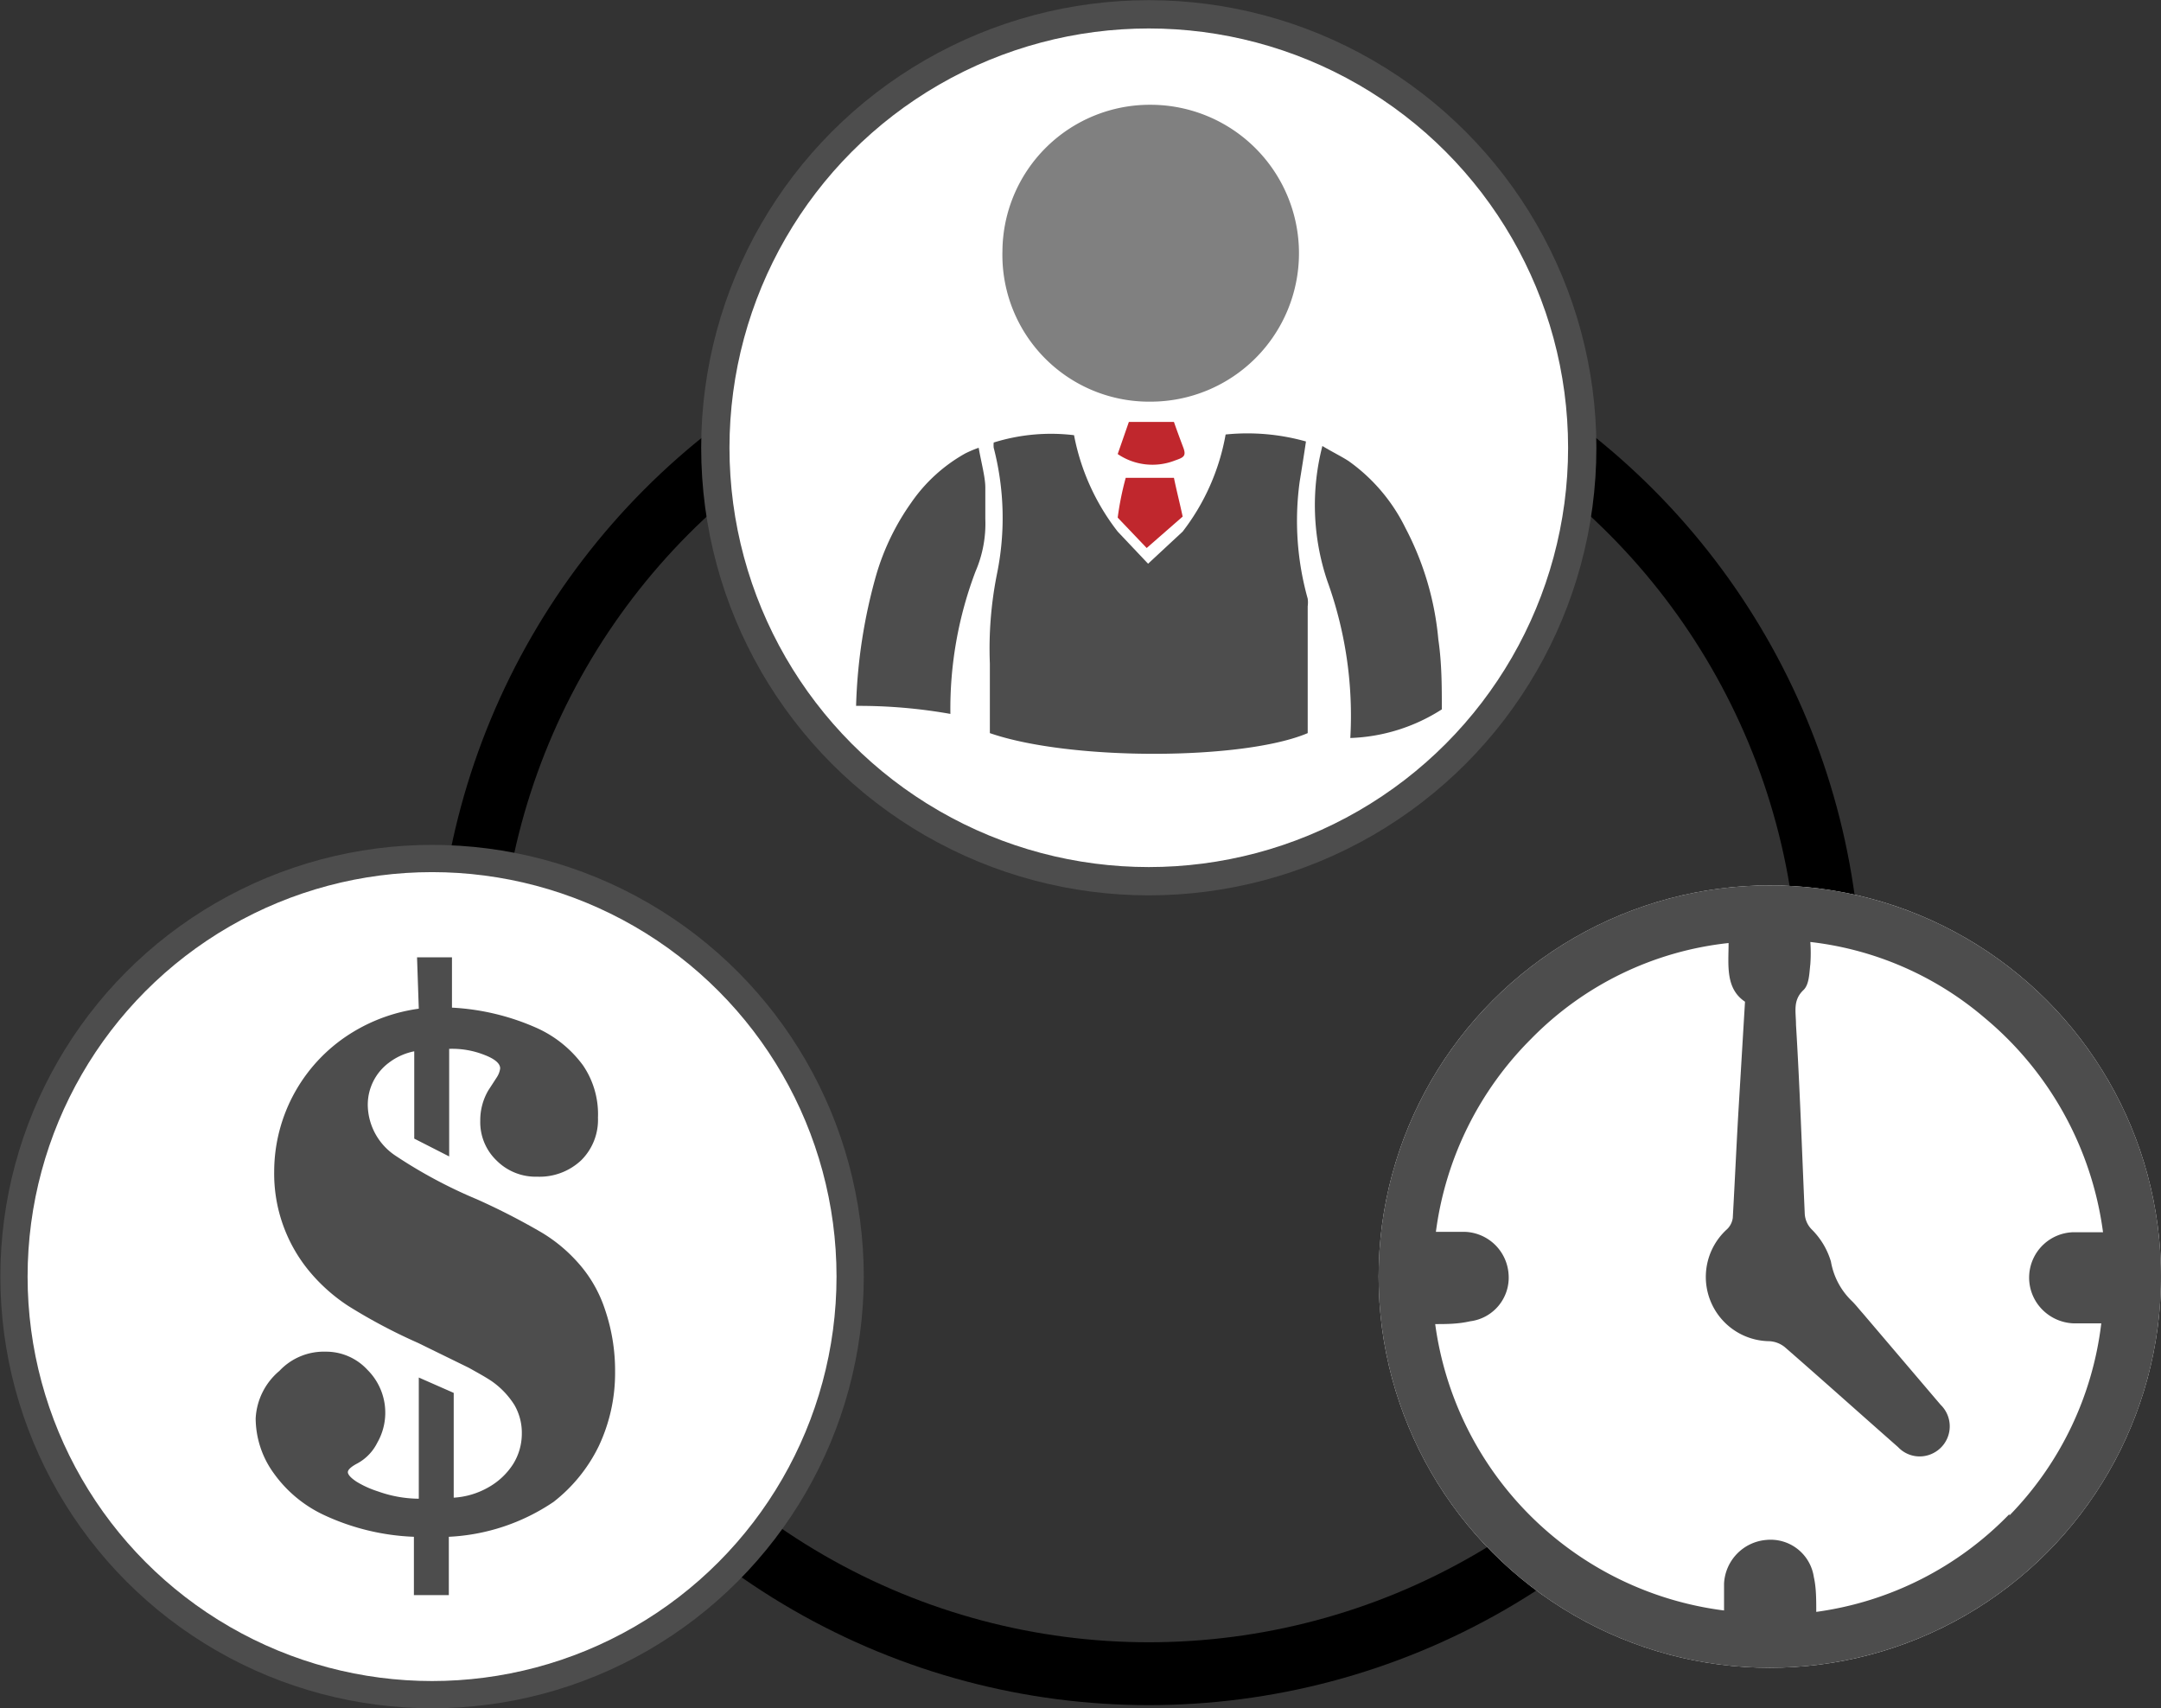 <svg xmlns="http://www.w3.org/2000/svg" viewBox="0 0 61.87 48.91"><rect x="0" y="0" width="61.87" height="48.91" fill="#333333" stroke="none"/><title>Asset 38icon</title><g id="Layer_2" data-name="Layer 2"><g id="Layer_1-2" data-name="Layer 1"><circle cx="32.89" cy="28.42" r="19.5" fill="none" stroke="#000" stroke-miterlimit="10" stroke-width="1.8"/><circle cx="32.89" cy="12.82" r="12.41" fill="#fff" stroke="#4d4d4d" stroke-miterlimit="10" stroke-width="0.81"/><circle cx="12.37" cy="36.55" r="11.97" fill="#fff" stroke="#4d4d4d" stroke-miterlimit="10" stroke-width="0.78"/><path d="M11.94,27.41h1v1.44a6.83,6.83,0,0,1,2.4.57,3.34,3.34,0,0,1,1.35,1.08A2.48,2.48,0,0,1,17.12,32a1.63,1.63,0,0,1-.48,1.22,1.74,1.74,0,0,1-1.26.47,1.58,1.58,0,0,1-1.16-.46,1.52,1.52,0,0,1-.47-1.14,1.69,1.69,0,0,1,.23-.87l.24-.37a.61.61,0,0,0,.1-.26c0-.15-.17-.28-.46-.39a2.5,2.5,0,0,0-1-.17v3.08l-1-.51v-2.5a1.76,1.76,0,0,0-.73.33,1.5,1.5,0,0,0-.6,1.24,1.77,1.77,0,0,0,.81,1.43,13.85,13.85,0,0,0,2.32,1.24,19.31,19.31,0,0,1,1.85.95,4.42,4.42,0,0,1,1,.82,3.76,3.76,0,0,1,.81,1.38,5.4,5.4,0,0,1,.29,1.78,4.9,4.9,0,0,1-.47,2.14A4.54,4.54,0,0,1,15.85,43a5.84,5.84,0,0,1-3,1v1.67h-1V44a6.68,6.68,0,0,1-2.61-.64,3.68,3.68,0,0,1-1.41-1.19,2.69,2.69,0,0,1-.51-1.56A1.9,1.9,0,0,1,8,39.25a1.74,1.74,0,0,1,1.32-.55,1.61,1.61,0,0,1,1.2.52,1.73,1.73,0,0,1,.28,2.09,1.36,1.36,0,0,1-.57.59c-.19.1-.28.19-.27.26s.09.16.26.27a2.82,2.82,0,0,0,.6.27,3.53,3.53,0,0,0,1.17.21V39.44l1,.44v3a2.27,2.27,0,0,0,1-.3,2,2,0,0,0,.7-.66,1.65,1.65,0,0,0,.25-.87,1.59,1.59,0,0,0-.21-.82,2.36,2.36,0,0,0-.66-.69c-.18-.12-.4-.24-.65-.38l-1.45-.71a15.82,15.82,0,0,1-2-1.06,5,5,0,0,1-1.12-1,4.38,4.38,0,0,1-1-2.85,4.68,4.68,0,0,1,2.27-4,4.91,4.91,0,0,1,1.87-.66Z" fill="#4d4d4d"/><path d="M33.86,15.22a6.36,6.36,0,0,0,1.23-2.78,6.17,6.17,0,0,1,2.3.2c-.06.41-.12.78-.18,1.15a8.25,8.25,0,0,0,.23,3.35.85.85,0,0,1,0,.22c0,1.22,0,2.43,0,3.63-1.83.78-6.79.8-9.1,0,0-.12,0-.25,0-.38V19a10.89,10.89,0,0,1,.2-2.55,8,8,0,0,0-.09-3.63.74.74,0,0,1,0-.15,5.5,5.5,0,0,1,2.3-.21A6.46,6.46,0,0,0,32,15.22l.87.92Z" fill="#4d4d4d"/><path d="M28.7,7.19A4.22,4.22,0,0,1,32.94,3a4.25,4.25,0,1,1,0,8.5A4.2,4.2,0,0,1,28.7,7.19Z" fill="gray"/><path d="M27.21,20.44a11.08,11.08,0,0,1,.72-4.08,3.45,3.45,0,0,0,.28-1.5c0-.3,0-.6,0-.9s-.12-.73-.19-1.14a3.35,3.35,0,0,0-.38.16,4.61,4.61,0,0,0-1.55,1.41,6.94,6.94,0,0,0-1,2.06,15.24,15.24,0,0,0-.58,3.76A15,15,0,0,1,27.21,20.44Z" fill="#4d4d4d"/><path d="M38.66,21.13a5.17,5.17,0,0,0,2.62-.82c0-.66,0-1.32-.1-2a8.48,8.48,0,0,0-.94-3.19,5.1,5.1,0,0,0-1.63-1.92c-.2-.13-.43-.24-.75-.43A6.79,6.79,0,0,0,38,16.63,11.34,11.34,0,0,1,38.66,21.13Z" fill="#4d4d4d"/><path d="M33.86,14.79c-.09-.42-.17-.72-.25-1.11H32.23A8.47,8.47,0,0,0,32,14.82l.83.87Z" fill="#c0272d"/><path d="M32,13l.32-.92h1.29c.09.26.18.5.27.74s0,.28-.23.36A1.77,1.77,0,0,1,32,13Z" fill="#c0272d"/><circle cx="50.67" cy="36.55" r="11.2" fill="#fff"/><path d="M50.67,25.35a11.2,11.2,0,1,0,11.2,11.2A11.2,11.2,0,0,0,50.67,25.35Zm6.86,18A9.47,9.47,0,0,1,52,46.15c0-.36,0-.69-.07-1a1.25,1.25,0,0,0-1.36-1.06,1.32,1.32,0,0,0-1.21,1.25v.77a9.56,9.56,0,0,1-8.27-8.2c.32,0,.65,0,1-.08a1.26,1.26,0,0,0,1.1-1.36,1.3,1.3,0,0,0-1.23-1.2h-.85a9.55,9.55,0,0,1,2.73-5.53A9.3,9.3,0,0,1,49.49,27c0,.62-.1,1.3.47,1.68-.06,1-.12,2-.18,3s-.11,2.13-.17,3.19a.55.55,0,0,1-.16.32,1.84,1.84,0,0,0,1.21,3.21.77.77,0,0,1,.44.17c1.09.95,2.16,1.91,3.24,2.86a.85.85,0,0,0,1,.18.86.86,0,0,0,.22-1.39L53.33,37.6c-.1-.11-.19-.23-.3-.34a2.05,2.05,0,0,1-.61-1.14,2.16,2.16,0,0,0-.55-.92.69.69,0,0,1-.2-.46c-.08-1.8-.14-3.6-.25-5.4,0-.38-.1-.7.22-1,.16-.16.16-.48.19-.73a4.43,4.43,0,0,0,0-.64,9.31,9.31,0,0,1,5,2.18,9.63,9.63,0,0,1,3.38,6.13h-.84a1.3,1.3,0,0,0-1,2.1,1.33,1.33,0,0,0,1.06.51c.23,0,.46,0,.73,0A9.47,9.47,0,0,1,57.53,43.39Z" fill="#4d4d4d"/></g></g></svg>